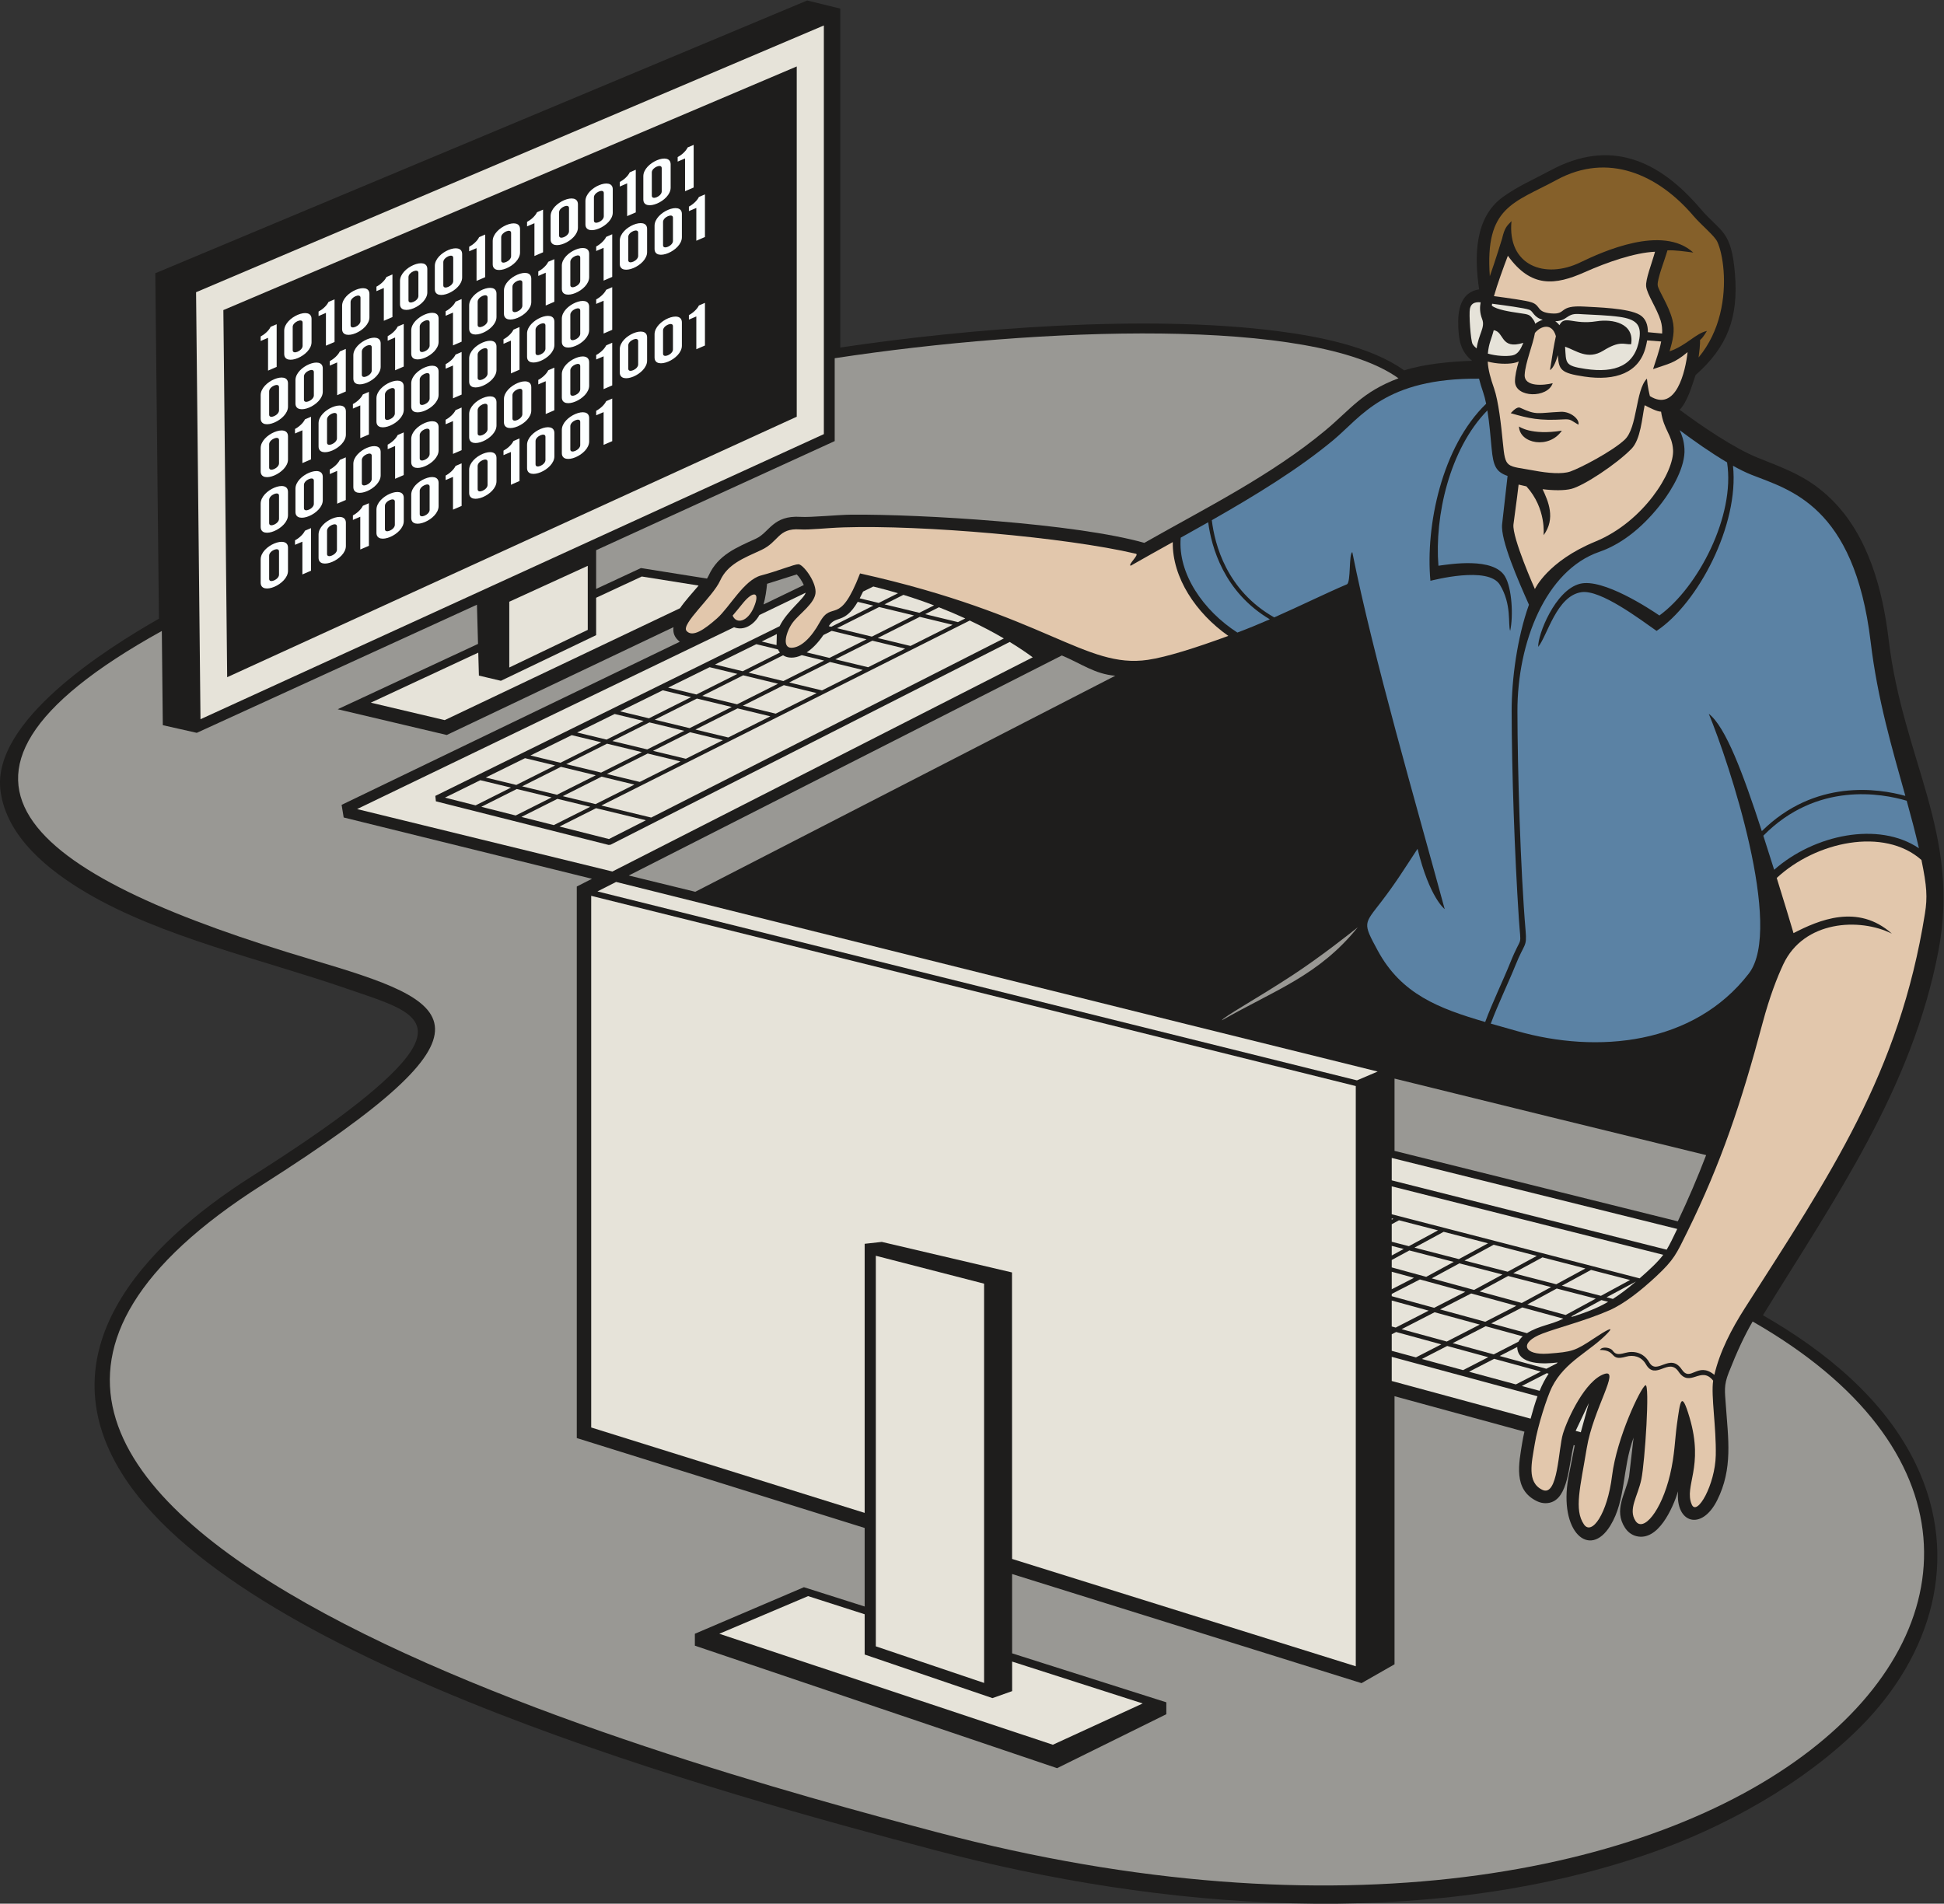 <?xml version="1.0" encoding="UTF-8" standalone="no"?>
<svg
   xmlns:dc="http://purl.org/dc/elements/1.1/"
   xmlns:cc="http://creativecommons.org/ns#"
   xmlns:rdf="http://www.w3.org/1999/02/22-rdf-syntax-ns#"
   xmlns:svg="http://www.w3.org/2000/svg"
   xmlns="http://www.w3.org/2000/svg"
   viewBox="0 0 668.6 654.853"
   height="654.853"
   width="668.6"
   xml:space="preserve"
   id="svg2"
   version="1.1"><rect x="0" y="0" width="668.6" height="654.853" fill="#333333" stroke="none"/><defs
     id="defs6" /><g
     transform="matrix(1.333,0,0,-1.333,0,654.853)"
     id="g10"><g
       transform="scale(0.1)"
       id="g12"><path
         id="path14"
         style="fill:#1e1d1c;fill-opacity:1;fill-rule:evenodd;stroke:none"
         d="m 4374.86,3944.8 c -9.15,-26.7 -20.79,-68.5 -41.07,-89.63 54.39,-40.68 140.56,-99.47 202.08,-124.08 74.34,-29.73 130.91,-49.5 189.65,-107.3 95.09,-93.55 132.07,-233.2 147.44,-361.8 37.11,-310.41 186.12,-500.54 128.43,-803.04 -67.76,-355.3 -267.32,-639.32 -452.82,-940.4 159.55,-91.45 314.57,-216.69 395.15,-385.58 C 5059.54,890.234 4983.06,639.355 4799.33,455.359 4653.59,309.422 4445.69,194.852 4251.5,128.086 3675.4,-69.973 2995,-15.84 2413.06,137.938 1866.59,282.344 644.578,616.453 324.828,1094.2 c -218.82,326.94 45.985,605.5 323.918,782.16 111.453,70.84 262.672,169.79 356.374,259.99 154.12,148.35 39.29,173.23 -113.593,226.03 -214.394,74.07 -474.531,132.19 -667.504,245.8 -97.144,57.19 -207.261,144.05 -222.722,263.65 -23.27,179.9 271.828,366.06 408.762,444.24 l -9.356,891.43 1681.883,703.86 85.44,-20.9 v -874.7 c 331.69,49.71 789.47,86.14 1128.16,42.42 103.47,-13.35 240.53,-39.26 326.75,-101.37 52.12,16.71 120.77,22.96 175.28,24.7 -29.05,23.74 -33.96,50.77 -35.63,86.38 -2.03,43.4 5.38,90.5 53.75,98.04 -12.39,83.6 -12.59,185.32 61.77,238.7 39.45,28.32 79.19,44.92 121.23,67.71 154.97,84.03 281.3,26.81 387.54,-97.82 53.14,-62.34 80.37,-54.14 89.62,-169.82 8.77,-109.9 -18.12,-186.16 -101.64,-259.9 v 0" /><path
         id="path16"
         style="fill:#999894;fill-opacity:1;fill-rule:evenodd;stroke:none"
         d="m 3152.58,2279.57 c 137.94,78.84 249.9,115.28 350.67,240.18 -22.19,-17.78 -96.68,-76.54 -166.45,-122.42 -92.54,-60.85 -182.28,-109.98 -184.22,-117.76 v 0" /><path
         id="path18"
         style="fill:#999894;fill-opacity:1;fill-rule:evenodd;stroke:none"
         d="m 2153.63,3988.2 c 529.05,80.63 1234.66,106.46 1454.59,-51.77 -94.71,-35.72 -122.95,-79.72 -188.5,-134.34 -139.26,-116.04 -309.92,-200.98 -467.17,-290.36 -177.89,50.31 -576.39,74.23 -756.6,72.76 -32.46,-0.26 -104.69,-7.36 -129.94,-5.7 -72.2,4.74 -80.51,-40.14 -115.67,-56.25 -49.66,-22.77 -97.55,-41.55 -121.81,-94.93 -1.17,-2.57 -2.65,-5.27 -4.38,-8.06 l -170.44,27.15 -115.61,-53.83 v 99.93 l 615.53,281.58 v 213.82 z m -531.38,-1334.9 171.63,-41.99 1083.67,557.5 c -52.59,4.22 -87.3,31.12 -137.91,52.34 L 1622.25,2653.3 Z m 2706.67,-892.44 c 26.58,56.05 50.94,112.99 73.13,170.92 -268.09,65.42 -536.09,131.29 -804,197.48 v -186.54 l 730.87,-181.86 z m -2273.27,1669.44 -76.5,-24.18 c -1.69,-17.23 -4.29,-36.03 -9.17,-53.35 l 103.91,50.14 c -4.8,10.38 -12.12,21.53 -18.24,27.39 z M 4522.02,1502.33 C 5657.79,852.637 4481.04,-360.91 2419.5,183.906 1715.9,369.852 -640.816,1017.56 676.664,1855.09 1323.89,2266.53 1174.96,2326 806.109,2435.69 109.156,2642.96 -287.828,2893.88 417.52,3284.32 l 2.531,-243.09 87.687,-19.76 722.832,330.66 2.8,-101.16 -362.093,-168.6 281.393,-66.45 585.06,278.29 c -2,-13.95 2.18,-26.83 16.22,-37.66 l -872.548,-420.94 5.321,-32.55 640.617,-158.23 -39.19,-19.97 V 1201.62 L 2230.93,969.59 V 766.914 l -156.71,49.785 -281.38,-120.117 v -30.734 l 934.59,-316.141 281.83,139.219 v 30.742 l -397.88,126.395 -0.07,204.699 901.59,-281.633 85.15,48.644 v 691.847 l 335.17,-91.53 c -2.08,-8.96 -3.98,-18.01 -5.44,-27.04 -8.73,-54.17 -24.44,-122.41 37.58,-152.27 10.51,-5.06 22.11,-6.71 33.51,-3.96 47.63,11.57 48.27,95.95 61.36,148.58 l 2.8,-0.77 -16.33,-82.78 c -25.64,-139.842 54.63,-212.147 108.39,-123.873 40.39,66.323 29.9,145.233 59.75,226.763 l -11.66,-100.99 c -9.29,-44.89 -40.27,-85.84 -10.56,-131.555 6.92,-10.644 16.9,-18.566 29.31,-21.699 56.14,-14.191 94,71.794 107.8,115.784 -7.46,-81.878 60.29,-103.694 100.62,-23.53 41.19,81.89 28.5,159.14 22.45,246.45 -2.4,34.85 -5.61,49.88 7.47,83.1 21.93,55.72 40.51,95.31 61.75,132.03 v 0" /><path
         id="path20"
         style="fill:#e2c7ac;fill-opacity:1;fill-rule:evenodd;stroke:none"
         d="m 3854.56,4148.38 c 8.63,30.78 25.17,75.92 35.94,104.23 60.01,-83.61 122.12,-76.26 198.33,-42.31 57.51,25.62 128.69,50.45 181.34,52.67 -9.08,-32.73 -24.73,-71.01 -22.9,-89.32 2.04,-20.44 27.57,-56.24 37.5,-88.59 3.3,-10.74 4.3,-21.85 3.75,-33.14 l -36.73,3.44 c 0.05,18.04 -4.91,35.17 -21.15,44.82 -29.44,17.52 -111.71,19.39 -142.67,21.28 -69.19,4.22 -43.99,-21.25 -86,-17.6 -38.45,3.34 -25.6,19.71 -49.78,28.35 -13.3,4.74 -64.01,11.82 -97.63,16.17 z m 63.91,-168.61 c -5.5,-18.97 -9.84,-37.63 -9.61,-51.69 0.67,-42.43 84.33,-43.59 97.31,-4.32 -22.05,-5.63 -74.22,-10.62 -72.31,22.06 1.84,31.76 21,75.84 26.48,107.72 15.23,18.16 44.02,27.07 54.05,-8.46 -4.43,-19.36 -9.07,-47.38 -15.26,-87.68 10.33,7.06 15.67,23.96 20.32,38.64 2.48,-37.72 7.21,-46.1 67.95,-55.16 81.82,-12.2 141.92,10.07 158.73,76.25 1.36,5.34 2.67,11.11 3.67,17.07 l 36.24,-2.82 c -4.49,-24.05 -13.81,-48.4 -20.94,-71.29 41.11,14.46 53.56,14.23 89.06,43.8 -5.42,-49.47 -29.66,-155.79 -97.23,-113.41 -1.73,6.92 -5.92,24.04 -7.69,45.11 -30.02,-30.43 -24.01,-126.7 -57.53,-157.86 -32.56,-30.25 -114.2,-72.89 -140.13,-81.9 -21.14,-7.35 -57.91,-4.18 -91.72,2.13 -73.99,13.77 -75.62,3.47 -82.36,72.9 -4.29,44.22 -11.22,106.65 -22.66,139.55 -8.94,25.72 -15.11,47.23 -16.34,69.08 23.93,-6.13 49.53,-6.87 66.71,-3.74 5.08,0.92 9.45,2.29 13.26,4.02 z m 3.98,-119.53 c 43.09,-20 43.69,-13.13 104.77,-10.3 25.6,1.19 49.55,-20.2 45.16,-33.25 -19.54,11.04 -18.61,14.84 -38.1,13.68 -62.39,-3.72 -89.4,2.27 -136.5,16.01 4.64,4.4 15.85,17.95 24.67,13.86 z m -3.28,-48.19 c 0.05,-0.06 31.35,-23.6 110.63,-10.73 -32.82,-48.27 -109.17,-33.85 -110.63,10.73 z m -0.98,-149.94 c -4.92,-43.35 -11.12,-83.55 -13.28,-102.86 -3.8,-33.88 55.32,-166.75 55.32,-166.75 0,0 32.31,71.68 156.32,122.72 124.01,51.05 203.58,180.04 200.14,236.31 -2.42,39.75 -23.92,50.99 -30.92,98.75 -10.83,0.15 -29.75,10.27 -42.33,16.62 -6.91,-33.05 -10.16,-88.04 -34.08,-112.52 -38.94,-39.87 -123.5,-95.45 -155.16,-103.36 -18.29,-4.56 -45.56,-4.33 -74.12,-0.81 13.86,-29.67 34.85,-75.53 2.49,-118.78 0,0 7.97,68.41 -44.19,126.04 -7.33,1.66 -14.04,3.18 -20.19,4.64 z m 1039.4,-968.73 c 14.04,-68.36 15.73,-95.95 9.01,-138.09 -65.94,-413.4 -245.46,-675.17 -464.5,-1018.19 -34.94,-54.71 -64.81,-112.39 -78.86,-172.37 -43.57,35.66 -61.09,-20.16 -84.09,13.88 -30.35,44.91 -63.97,-16.38 -83.87,18.4 -14.59,25.51 -40.1,30.67 -62.51,24.25 -20.43,-5.85 -25.55,-2.44 -32.47,6.68 -5.18,6.83 -26.78,11.24 -32.33,1.02 44.46,0 23.49,-29.94 67.52,-17.31 18.18,5.21 39.37,1.01 51.14,-19.6 24.91,-43.64 58.55,19.01 84.24,-19.01 29.59,-43.81 57.51,16.82 89.3,-23.31 -5.88,-39.4 8.19,-119.51 6.72,-192.56 -1.51,-75.59 -48.37,-158.744 -61.98,-126.99 -20.52,47.89 32.2,95.98 -5.53,224.12 -21.36,72.56 -24.25,42.64 -32.61,-16.83 -5.31,-37.91 -5.66,-79.24 -17.79,-130.2 -22.67,-95.23 -69.54,-149.653 -89.19,-119.418 -19.65,30.238 6.04,63.488 15.11,107.328 9.08,43.84 22.57,248.7 10.48,242.64 -12.1,-6.04 -73.96,-135.3 -86.06,-233.56 -12.09,-98.28 -52.43,-155.014 -72.56,-125.483 -25.91,37.983 -9.44,95.243 7.2,196.523 16.63,101.29 87.32,205.66 45.65,191.73 -49.57,-16.57 -94.82,-114.63 -106.91,-153.94 -12.1,-39.3 -12.45,-164.77 -53.27,-145.12 -40.82,19.66 -27.22,71.05 -19.66,117.92 7.55,46.85 32.09,122.41 44.28,146.77 33.8,67.61 98.8,91.81 145.06,141.06 18.11,19.28 -9,3.29 -36.01,-14.64 -49.28,-32.7 -55.78,-34.95 -118.97,-39.64 -62.24,-4.63 -76.34,28.2 -14.47,51.74 41.94,15.96 111.09,33.12 172.85,60.14 38.56,16.87 81.93,51.51 120.15,87.08 47.03,43.79 52.73,58.42 80.98,115.82 86.84,176.37 138.99,332.04 194.13,538.67 18.21,68.22 37.58,117.61 53.34,151.25 53.02,113.27 196.84,120.76 280.16,79.11 -88.07,78.86 -189.64,34.46 -253.77,1.36 -8.03,27.15 -23.48,78.95 -43.31,142.35 100.95,94.14 277.1,131.84 373.4,46.42 z m -3067.3,630.6 c 9.72,-22.79 38.86,-16.17 54.89,21.98 17.05,40.59 -1.99,42.37 -27.99,10.64 -8.91,-10.89 -17.91,-22.29 -26.9,-32.62 z m 1279.01,-52.34 c -82.88,-30.39 -159.21,-54.74 -207.78,-61.83 -161.55,-23.6 -262.91,116.07 -742.49,223.04 -54.12,-140.51 -71.25,-66.53 -104.2,-126.44 -21.16,-38.48 -48.1,-65.41 -73.11,-65.41 -25.01,0 -13.46,42.32 3.85,65.41 17.32,23.09 58.71,50.07 58.71,78.93 0,28.86 -32.7,71.19 -44.25,71.19 -11.55,0 -51.94,-17.32 -96.19,-28.86 -44.25,-11.54 -81.26,-82.09 -113.96,-110.95 -32.71,-28.86 -63.04,-49.67 -78.43,-32.35 -15.39,17.31 67.34,87.51 86.57,129.83 19.24,42.33 59.65,57.72 105.82,78.88 46.17,21.16 42.7,57.14 100.04,53.38 25.43,-1.68 65.5,3.68 113.58,5.24 200.97,6.47 570.36,-25.1 753.43,-68.07 9.31,-2.19 -21.57,-28.61 -13.59,-30.92 34.93,19.97 71.41,40.26 108.61,60.98 -1.45,-91.37 59.7,-183.39 143.39,-242.05 v 0" /><path
         id="path22"
         style="fill:#85602a;fill-opacity:1;fill-rule:evenodd;stroke:none"
         d="m 3899.82,4342.02 c -11.09,-115.66 87,-150.19 177.25,-106.64 56.76,27.39 211.96,98.36 291.79,25.52 -20.49,2.65 -47.97,6.74 -66.64,5.62 -7.47,-26.11 -26.77,-74 -25.19,-89.94 1.33,-13.29 28.18,-50.78 37.98,-89.18 7.41,-29.07 0.73,-53.19 -7.26,-81.38 44.05,15.34 67.5,46.57 96.32,52.54 -28.89,-47.46 -11.15,7.6 -21.5,-68.37 28.56,34.41 45.83,73.42 55.37,111.92 19.65,79.28 7.12,155.63 -6.98,186.41 -7.29,15.88 -41.34,43.11 -61.65,66.93 -91.21,106.99 -220.25,164.9 -352.58,93.14 -110.75,-60.07 -185.87,-68.75 -172.8,-248.68 13.56,37.82 31.51,96.56 31.59,96.75 6.57,27.83 11.5,32.05 24.3,45.36 v 0" /><path
         id="path24"
         style="fill:#5b82a4;fill-opacity:1;fill-rule:evenodd;stroke:none"
         d="m 3440.46,3777.19 c 72.31,60.26 132.9,160.16 375.68,158.19 2.65,-10.67 6.09,-22.24 10.46,-34.81 3.02,-8.69 5.61,-18.84 7.85,-29.85 -114.26,-110.26 -156.92,-314.99 -143.8,-456.84 5.05,0.83 148.93,39.35 179.32,-10.47 31.01,-50.81 20.36,-101.88 26.42,-118.74 8.38,37.19 4.97,110.45 -13.64,140.94 -30.21,49.48 -140.72,31.23 -171.43,27.1 -10.27,127.17 28.32,300.88 126.27,400.81 5.32,-32.56 8.35,-69.45 10.96,-97.94 4.23,-45.98 11.48,-60.67 41.18,-71.17 l -14.09,-124.45 c -4.57,-40.66 41.74,-146.07 69.25,-207.8 -30.29,-84.75 -44.83,-192.36 -44.66,-274.93 0.3,-154.33 7.63,-369.27 18.54,-534.45 5.52,-83.72 9.66,-35.08 -22.45,-115.21 -17.61,-43.94 -45.77,-101.98 -64.35,-152.29 -119.83,35.03 -216.29,71.71 -277.3,184.41 -39.35,72.68 -35.5,67.68 9.14,125.91 37.62,49.08 57.58,81.67 93.65,136.63 31.13,-127.08 70.03,-155.6 70.03,-155.6 -73.03,268.9 -183.97,649 -238.38,921.13 -9.38,-3.99 -3.3,-78.48 -13.99,-83.02 -53.42,-22.67 -118.58,-54.92 -187.48,-85.35 -123.06,69.54 -153.59,188.82 -161.01,250.83 112.08,63.84 223.93,132.07 313.83,206.97 z M 3276.3,3314.41 c -27.56,-12 -55.64,-23.63 -83.74,-34.15 -87.91,56.68 -154.01,152.12 -146.17,244.85 23.49,13.08 47.17,26.35 70.88,39.8 8.41,-63.89 40.26,-180.01 159.03,-250.5 z m 850.13,174.12 c 64.79,22.33 119.66,72.23 161.18,126.45 26.93,35.2 61.28,93.45 58.48,139.49 -1.32,21.6 -6.48,35.29 -12.38,47.99 35.67,-26.62 80.31,-58.21 122.33,-83.02 21.54,-138.1 -74.85,-322.54 -174.59,-395.12 -24.29,16.6 -145.58,96.65 -204.69,81.88 -64.87,-16.22 -109.7,-133.21 -107.95,-162.86 23.62,28.98 47.43,131.91 111.58,141.13 49.31,7.09 151.14,-70.07 193.79,-99.9 106.84,70.88 213.4,273.56 197.17,426.08 16.62,-9.26 32.59,-17.19 47.13,-23.01 96.25,-38.5 265.66,-77 308.02,-431.21 17.86,-149.37 55.94,-277.13 89.54,-397.66 -69.15,19.16 -233.4,44.46 -370.3,-90.92 -48.3,148.6 -93.36,269.35 -136.91,302.87 51.54,-124 193.9,-553.01 103.34,-670.39 -142.13,-184.23 -390.85,-207.62 -598.5,-148.3 -21.95,6.27 -44.52,12.53 -67.28,19.07 18.42,49.6 46.55,107.85 63.82,150.9 23.17,57.83 29.68,45.79 26.05,88.58 -13.49,159.01 -20.8,417.13 -21.1,566.65 -0.35,177.07 72.67,363.52 211.27,411.3 z m 793.08,-642.26 c 11.49,-41.48 22.34,-82.16 31.54,-122.63 -104.18,70.27 -270.75,35.24 -373.48,-55.59 -9.46,30 -18.78,59.45 -27.99,87.95 138.25,140.49 306.72,109.05 369.93,90.27 v 0" /><path
         id="path26"
         style="fill:#e6e3d9;fill-opacity:1;fill-rule:evenodd;stroke:none"
         d="m 1959.29,3325.46 c -13.36,-24.8 -40.04,-41.62 -65.32,-31.51 l -972.583,-469.2 658.663,-161.13 1084.53,552.78 c -17.96,13.21 -37.82,26.49 -59.37,39.62 l -1029.77,-523.22 -5.19,-0.59 -445.57,112.53 -1.5,13.97 888.3,437.87 c 19.05,39.04 63.06,70.92 67.27,86.51 l -119.46,-57.63 z m 2080.27,-1806.22 -98.91,27.04 75.88,41.17 100.74,-26.04 -77.71,-42.17 z m -113.15,30.94 -108.81,29.75 73.58,39.93 110.84,-28.66 -75.61,-41.02 z m -123.06,33.66 -109.3,29.88 71.28,38.68 111.34,-28.78 -73.32,-39.78 z m -78.54,149.97 114.55,-29.61 -75.24,-40.82 -114.54,29.61 75.23,40.82 z m 129.06,-33.36 111.32,-28.79 -75.23,-40.82 -111.33,28.79 75.24,40.82 z m 125.84,-32.55 110.83,-28.65 -75.23,-40.82 -110.83,28.65 75.23,40.82 z m 125.34,-32.4 100.76,-26.06 -75.24,-40.82 -100.75,26.06 75.23,40.82 z m -372.17,-184.83 -116.52,31.88 85.12,43.71 116.53,-31.87 -85.13,-43.72 z m 62.97,124.06 116.53,-31.87 -80.2,-41.18 -116.53,31.87 80.2,41.18 z m -2448.74,1308.7 89.91,-21.75 100.15,50.3 -89.91,21.75 -100.15,-50.3 z m 104.88,-25.38 84.71,-20.49 100.15,50.3 -84.71,20.5 -100.15,-50.31 z m 816.36,488.09 -108.71,-54.6 89.92,-21.75 108.7,54.6 -89.91,21.75 z m -350.83,-176.21 -105.66,-53.07 89.91,-21.75 105.66,53.06 -89.91,21.76 z m -119.43,-59.99 -108.71,-54.6 89.91,-21.75 108.71,54.6 -89.91,21.75 z m -122.48,-61.52 -95.61,-48.02 89.9,-21.75 95.62,48.02 -89.91,21.75 z m -109.39,-54.94 -105.19,-52.84 89.91,-21.75 105.19,52.84 -89.91,21.75 z m 84.39,-98.71 105.2,52.84 -84.71,20.5 -105.19,-52.84 84.7,-20.5 z m 118.97,59.76 95.62,48.03 -84.71,20.49 -95.61,-48.03 84.7,-20.49 z m 109.39,54.94 108.71,54.6 -84.71,20.5 -108.71,-54.61 84.71,-20.49 z m 122.48,61.52 105.66,53.07 -84.71,20.49 -105.66,-53.07 84.71,-20.49 z m 119.43,59.99 105.19,52.83 -84.7,20.49 -105.19,-52.83 84.7,-20.49 z m 118.96,59.75 95.63,48.03 -84.71,20.49 -95.62,-48.03 84.7,-20.49 z m 109.39,54.94 108.71,54.6 -84.71,20.5 -108.7,-54.6 84.7,-20.5 z m 240.8,19.42 c -27.02,15.82 -56.46,31.35 -87.95,46.21 l -950.42,-477.37 128.57,-31.1 909.8,462.26 z m -99.47,51.57 c -21.77,10 -44.48,19.66 -68.02,28.87 l -35.54,-17.85 84.71,-20.49 18.85,9.47 z m -80.57,33.71 c -25.48,9.67 -51.88,18.79 -79.06,27.2 l -48.8,-24.52 89.9,-21.75 37.96,19.07 z m -92.89,31.4 c -20.86,6.21 -42.16,12.01 -63.84,17.31 l -26.36,-12.99 c -3.01,-6.46 -5.92,-12.28 -8.76,-17.55 l 49.01,-11.86 49.95,25.09 z m -104.03,-22.25 c -34.96,-59.06 -56.71,-33.38 -74.74,-62.82 l 6.35,-1.54 108.7,54.61 -40.31,9.75 z m -88.6,-85.65 c -14.02,-20.67 -28.82,-35.34 -43.1,-44.8 l 58.8,-14.23 95.62,48.03 -89.91,21.76 -21.41,-10.76 z m -55.86,-51.96 c -18.94,-8.72 -36.15,-8.16 -48.27,-0.34 l -89.05,-44.73 89.92,-21.75 105.18,52.84 -57.78,13.98 z m -56.29,6.78 c -1.99,2.4 -3.71,5.1 -5.15,8.08 l -55.8,13.5 -106.53,-52.51 71.48,-17.29 96,48.22 z m -8.78,19.22 0.76,28.45 -38.98,-19.21 38.22,-9.24 z m -172.65,-57.02 -107,-52.75 73,-17.66 105.66,53.07 -71.66,17.34 z m -120.95,-59.62 -110.08,-54.27 74.55,-18.04 108.7,54.6 -73.17,17.71 z m -124.03,-61.14 -96.83,-47.74 75.94,-18.37 95.62,48.03 -74.73,18.08 z m -110.78,-54.61 -106.52,-52.51 77.45,-18.74 105.19,52.84 -76.12,18.41 z m -120.48,-59.39 -101.42,-49.99 78.91,-19.09 100.15,50.3 -77.64,18.78 z m -115.36,-56.87 -91.25,-44.97 79.1,-19.98 91.22,45.82 -79.07,19.13 z m 2.61,-68.67 88.65,-22.39 92.7,46.55 -89.91,21.76 -91.44,-45.92 z m 103.41,-26.12 83.52,-21.09 94.1,47.26 -84.71,20.49 -92.91,-46.66 z m 98.28,-24.82 127.6,-32.22 95.38,48.46 -128.68,31.13 -94.3,-47.37 z m 2505.58,-1528 c 5.59,20.7 11.2,39.91 17.76,57.81 l -376.09,101.74 v -62.33 l 358.33,-97.22 z m 23.21,71.85 c 6.51,15.74 14.03,30.41 23.22,44.18 l -4.78,1.3 -64.37,-33.05 45.93,-12.43 z m 44.36,70.8 c 0.74,0.8 1.5,1.59 2.26,2.37 -33.32,-4.27 -103.39,-7.78 -104.33,39.99 l -45.35,-23.29 120.43,-32.94 26.99,13.87 z m -98.97,55.95 c 2.48,5.07 6.33,9.68 11.03,13.84 l -95.54,26.13 -85.12,-43.71 105.92,-28.97 63.71,32.71 z m 22.03,22 c 31.58,19.89 63.12,21.72 93.76,37.46 l -105.93,28.97 -80.2,-41.18 92.37,-25.25 z m 116.81,42.32 c 35.48,11.32 63.03,21.37 92.59,38.58 l -17.41,4.51 -77.98,-42.32 2.8,-0.77 z m 104.85,46.06 c 17.95,11.45 37.09,25.83 59.49,44.9 l -75.86,-40.66 16.37,-4.24 z m 68.99,53.09 c 23.99,20.97 47.15,42.15 60.91,60.79 l -700.52,176.67 v -72.07 l 639.61,-165.39 z m -639.61,154.74 v -3.37 l 4.21,2.28 -4.21,1.09 z m 0,-15 v -45.28 l 44.24,-11.43 75.22,40.82 -100.74,26.04 -18.72,-10.15 z m 0,-55.93 v -24.79 l 30.94,16.79 -30.94,8 z m 0,-36.42 v -19.16 l 88.96,-24.33 71.03,38.54 -114.54,29.61 -45.45,-24.66 z m 0,-30.32 v -45.2 l 57.44,29.5 -57.44,15.7 z m 0,-57.21 v -5.9 l 109.55,-29.97 80.2,41.18 -117.05,32.02 -72.7,-37.33 z m 0,-17.06 v -66.99 l 10.25,-2.8 85.13,43.71 -95.38,26.08 z m 0,-87.07 v -42.73 l 62.47,-16.91 65.4,33.59 -116.53,31.87 -11.34,-5.82 z m 77.79,-63.78 106.32,-28.76 64.94,33.35 -105.93,28.97 -65.33,-33.56 z m 121.64,-32.91 120.87,-32.69 64.43,33.08 -120.43,32.93 -64.87,-33.32 z m 509.92,314.97 c 8.12,13.39 15.64,29.33 27.29,53.46 l -736.64,183.29 v -57.86 l 709.35,-178.89 z m -221.53,-471.21 20.68,75.28 -33.98,-71.67 13.3,-3.61 v 0" /><path
         id="path28"
         style="fill:#e6e3d9;fill-opacity:1;fill-rule:evenodd;stroke:none"
         d="m 3809.94,4013.59 c 5.29,38.04 22.67,54.12 14.2,75.56 -6.63,16.8 -6.14,31.55 -3.95,43.33 -17.81,1.61 -25.16,-4.86 -27.64,-16.7 -2.82,-13.53 1.88,-82.65 6.93,-90.98 2.57,-4.21 6.16,-7.94 10.46,-11.21 z m 151.04,63.58 c -0.7,3.34 -1.86,6.28 -3.59,8.73 -10.58,14.99 -10.8,15.03 -38.35,18.96 -22.07,3.14 -56.99,8.42 -69.96,18.93 0.17,1.52 0.42,3.21 0.76,5.06 32.77,-4.2 83.54,-11.15 95.63,-15.47 11.32,-4.04 10.07,-18.84 34.97,-26.03 -7.71,-2.47 -14.08,-5.97 -19.46,-10.18 z m 62.5,-3.72 c 14.08,27.4 34.35,0.28 95.61,10.05 41.35,6.59 98.45,-4.83 89.39,-59.24 -19.41,-0.71 -29.04,9.9 -71.74,-16.49 -40.65,-25.11 -70.26,0.64 -98.63,10.2 2.93,-42.69 -1.82,-49.27 52.18,-57.33 78.09,-11.64 129.01,8.97 139.55,78.43 5.41,35.57 -8.54,49.8 -51.32,55.86 -30.21,4.28 -67.81,5.15 -91.73,6.61 -21.61,1.32 -29.21,2.46 -43.18,-7.09 -7.6,-5.18 -15.06,-10.27 -30.8,-10.88 4.26,-2.8 7.76,-6.23 10.67,-10.12 z M 3854,4060.59 c 28.15,-4.36 16.49,-51.23 76.38,-32.73 -6.77,-16.14 -13.54,-29.75 -28.69,-32.5 -14.96,-2.72 -40.53,-1.67 -62.87,4.74 2.42,27.17 9.66,38.33 15.18,60.49 v 0" /><path
         id="path30"
         style="fill:#e6e3d9;fill-opacity:1;fill-rule:evenodd;stroke:none"
         d="M 1525.36,2600.85 V 1228.91 l 705.57,-220.41 v 694.41 l 44.2,4.88 335.92,-78.81 0.25,-739.304 886.77,-277.008 V 2109.99 l -1972.71,490.86 z m 130.52,824.05 -117.78,-54.85 v -96.48 l -245.7,-117.78 -56.77,13.41 -1.64,59.25 -277.279,-129.11 190.719,-45.04 607.04,288.74 c 13.82,20.01 32.65,40.28 48.01,58.5 l -146.6,23.36 z M 2084.95,793.738 2230.93,746.895 V 642.961 l 329.72,-112.453 50.77,18.027 -0.03,76.278 336.91,-108.102 -231.88,-106.543 -860.56,286.422 229.09,97.148 z M 3554.54,2147.42 c -655.27,161.97 -1310.03,325.74 -1964.93,489.28 l -48.12,-24.45 1959.62,-487.6 53.43,22.77 z M 517.285,3056.61 2125.64,3792.35 V 4846.9 L 505.883,4158.52 517.285,3056.61 Z m 999.205,230.56 v 165.29 L 1314,3359.82 V 3190.1 l 202.49,97.07 z M 586.129,3165.04 2055.68,3837.27 v 903.88 L 576.316,4112.43 586.129,3165.04 Z M 2259.73,1672.01 V 664.129 l 279.32,-94.453 V 1600.01 l -279.32,72 v 0" /><path
         id="path32"
         style="fill:#fcffff;fill-opacity:1;fill-rule:nonzero;stroke:none"
         d="m 691.594,3956.21 c 0,28.15 0,56.4 0,84.66 -6.422,-2.74 -12.727,-5.46 -19.031,-8.19 0,3.79 0,7.71 0,11.63 9.402,4.99 20.867,14.61 25.679,24.94 5.156,2.13 10.313,4.39 15.59,6.64 0,-36.8 0,-73.37 0,-110.06 -7.449,-3.2 -14.906,-6.41 -22.238,-9.62 z m 51.469,-516.83 c 0,-34.84 -70.5,-64.45 -70.5,-30.28 0,20.06 0,40.01 0,59.95 0,35.5 70.5,63.97 70.5,30.29 0,-19.96 0,-39.9 0,-59.96 z m -23.157,50.33 c 0,12.59 -25.449,1.79 -25.449,-10.92 0,-20.06 0,-40.13 0,-60.08 0,-12.58 25.449,-1.54 25.449,10.92 0,19.96 0,40.02 0,60.08 z m 60.293,-59.48 c 0,28.14 0,56.28 0,84.54 -6.414,-2.73 -12.722,-5.47 -19.027,-8.07 0,3.79 0,7.71 0,11.63 9.398,4.87 20.976,14.72 25.68,24.81 5.156,2.15 10.312,4.4 15.586,6.66 0,-36.69 0,-73.38 0,-109.95 -7.45,-3.21 -14.899,-6.41 -22.239,-9.62 z m 112.223,73.38 c 0,-35.14 -70.496,-64.07 -70.496,-30.28 0,20.07 0,40.01 0,59.96 0,35.35 70.496,64.08 70.496,30.27 0,-19.94 0,-39.89 0,-59.95 z m -23.035,50.46 c 0,12.59 -25.571,1.66 -25.571,-11.04 0,-20.07 0,-40.14 0,-60.08 0,-12.59 25.571,-1.43 25.571,11.04 0,19.94 0,40.01 0,60.08 z m 60.176,-59.48 c 0,28.13 0,56.27 0,84.53 -6.418,-2.85 -12.727,-5.46 -19.032,-8.19 0,3.8 0,7.71 0,11.63 9.403,4.87 20.977,14.73 25.68,24.82 5.156,2.14 10.316,4.39 15.59,6.65 0,-36.69 0,-73.38 0,-109.95 -7.449,-3.2 -14.903,-6.41 -22.238,-9.49 z m 112.227,73.25 c 0,-35.13 -70.505,-64.07 -70.505,-30.28 0,20.07 0,40.02 0,59.96 0,35.41 70.505,64.21 70.505,30.4 0,-20.06 0,-40.01 0,-60.08 z m -23.04,50.46 c 0,12.59 -25.57,1.66 -25.57,-11.04 0,-20.07 0,-40.13 0,-60.08 0,-12.59 25.57,-1.42 25.57,11.04 0,19.95 0,40.02 0,60.08 z m 112.91,-11.75 c 0,-35.12 -70.61,-64.25 -70.61,-30.4 0,20.07 0,40.02 0,59.96 0,35.49 70.61,64.14 70.61,30.4 0,-19.95 0,-39.9 0,-59.96 z m -23.16,50.34 c 0,12.58 -25.56,1.66 -25.56,-11.04 0,-20.07 0,-40.13 0,-60.08 0,-12.59 25.56,-1.43 25.56,11.04 0,19.95 0,40.01 0,60.08 z m 60.29,-59.48 c 0,28.14 0,56.27 0,84.53 -6.41,-2.73 -12.72,-5.46 -19.02,-8.19 0,3.92 0,7.71 0,11.64 9.39,4.86 20.86,14.72 25.68,24.81 5.15,2.26 10.31,4.51 15.59,6.77 0,-36.69 0,-73.38 0,-109.95 -7.46,-3.2 -14.91,-6.4 -22.25,-9.61 z m 112.23,73.37 c 0,-35.13 -70.5,-64.07 -70.5,-30.28 0,20.07 0,40.02 0,59.96 0,35.42 70.5,64.08 70.5,30.28 0,-19.94 0,-39.9 0,-59.96 z m -23.05,50.35 c 0,12.58 -25.56,1.78 -25.56,-10.93 0,-20.07 0,-40.13 0,-60.08 0,-12.58 25.56,-1.54 25.56,10.93 0,19.94 0,40.01 0,60.08 z m 60.18,-59.49 c 0,28.13 0,56.28 0,84.54 -6.41,-2.73 -12.72,-5.47 -19.02,-8.08 0,3.8 0,7.72 0,11.63 9.39,4.88 20.98,14.73 25.67,24.82 5.16,2.14 10.32,4.4 15.59,6.65 0,-36.69 0,-73.37 0,-109.95 -7.44,-3.2 -14.9,-6.41 -22.24,-9.61 z m 112.23,73.38 c 0,-35.14 -70.5,-64.08 -70.5,-30.28 0,20.06 0,40.01 0,59.96 0,35.4 70.5,64.21 70.5,30.39 0,-20.06 0,-40.01 0,-60.07 z m -23.04,50.45 c 0,12.59 -25.56,1.67 -25.56,-11.04 0,-20.06 0,-40.13 0,-60.07 0,-12.59 25.56,-1.43 25.56,11.04 0,19.94 0,40.01 0,60.07 z m 112.79,-11.87 c 0,-35.13 -70.5,-64.06 -70.5,-30.28 0,20.07 0,40.02 0,59.97 0,35.34 70.5,64.24 70.5,30.39 0,-20.06 0,-40.01 0,-60.08 z m -23.04,50.46 c 0,12.59 -25.56,1.67 -25.56,-11.04 0,-20.07 0,-40.13 0,-60.07 0,-12.59 25.56,-1.43 25.56,11.03 0,19.95 0,40.02 0,60.08 z m 60.3,-59.48 c 0,28.13 0,56.28 0,84.54 -6.42,-2.73 -12.84,-5.46 -19.14,-8.19 0,3.91 0,7.71 0,11.63 9.51,4.87 20.97,14.72 25.79,24.82 5.16,2.25 10.31,4.5 15.59,6.76 0,-36.69 0,-73.37 0,-109.94 -7.46,-3.21 -14.9,-6.42 -22.24,-9.62 z m -814.327,-181.3 c 0,-34.84 -70.5,-64.45 -70.5,-30.28 0,19.95 0,40.01 0,59.96 0,35.33 70.5,64.3 70.5,30.27 0,-19.94 0,-39.89 0,-59.95 z m -23.157,50.34 c 0,12.58 -25.449,1.78 -25.449,-10.92 0,-20.07 0,-40.02 0,-59.97 0,-12.7 25.449,-1.66 25.449,10.93 0,19.94 0,39.89 0,59.96 z m 112.91,-11.76 c 0,-35.12 -70.496,-64.07 -70.496,-30.27 0,20.07 0,40.01 0,59.95 0,35.34 70.496,64.37 70.496,30.28 0,-19.94 0,-39.89 0,-59.96 z m -23.043,50.46 c 0,12.59 -25.558,1.67 -25.558,-11.03 0,-20.08 0,-40.02 0,-59.97 0,-12.7 25.558,-1.54 25.558,11.04 0,19.95 0,39.9 0,59.96 z m 60.184,-59.48 c 0,28.26 0,56.4 0,84.66 -6.422,-2.85 -12.727,-5.47 -19.027,-8.2 0,3.8 0,7.72 0,11.64 9.398,4.87 20.972,14.72 25.789,24.81 5.156,2.26 10.316,4.52 15.472,6.65 0,-36.69 0,-73.37 0,-110.06 -7.449,-3.2 -14.902,-6.41 -22.234,-9.5 z m 112.223,73.26 c 0,-35.14 -70.5,-64.07 -70.5,-30.28 0,20.07 0,40.01 0,59.96 0,35.28 70.5,64.67 70.5,30.28 0,-19.95 0,-39.9 0,-59.96 z m -23.043,50.46 c 0,12.58 -25.563,1.66 -25.563,-11.04 0,-20.07 0,-40.02 0,-59.97 0,-12.7 25.563,-1.54 25.563,11.05 0,19.94 0,39.89 0,59.96 z m 60.293,-59.49 c 0,28.26 0,56.4 0,84.66 -6.42,-2.73 -12.84,-5.46 -19.14,-8.19 0,3.8 0,7.71 0,11.64 9.51,4.86 20.98,14.72 25.79,24.81 5.16,2.26 10.31,4.51 15.59,6.77 0,-36.69 0,-73.38 0,-110.07 -7.45,-3.21 -14.9,-6.41 -22.24,-9.62 z m 112.23,73.38 c 0,-35.17 -70.61,-64.17 -70.61,-30.39 0,20.06 0,40.01 0,59.96 0,35.43 70.61,64.43 70.61,30.39 0,-19.95 0,-39.89 0,-59.96 z m -23.16,50.34 c 0,12.59 -25.56,1.78 -25.56,-10.92 0,-20.07 0,-40.14 0,-60.08 0,-12.7 25.56,-1.54 25.56,11.05 0,19.94 0,39.89 0,59.95 z m 60.29,-59.48 c 0,28.26 0,56.4 0,84.65 -6.41,-2.73 -12.72,-5.46 -19.02,-8.19 0,3.8 0,7.72 0,11.64 9.39,4.87 20.86,14.72 25.68,24.81 5.15,2.26 10.31,4.51 15.59,6.77 0,-36.69 0,-73.38 0,-110.06 -7.46,-3.21 -14.91,-6.42 -22.25,-9.62 z m 112.23,73.38 c 0,-35.14 -70.5,-64.08 -70.5,-30.29 0,20.07 0,40.02 0,59.96 0,35.48 70.5,64.35 70.5,30.28 0,-19.94 0,-39.89 0,-59.95 z m -23.05,50.45 c 0,12.59 -25.56,1.66 -25.56,-11.04 0,-20.06 0,-40.01 0,-59.96 0,-12.71 25.56,-1.66 25.56,10.92 0,19.96 0,40.02 0,60.08 z m 112.8,-11.75 c 0,-35.34 -70.5,-64.1 -70.5,-30.39 0,20.06 0,40.01 0,59.95 0,35.3 70.5,64.56 70.5,30.4 0,-20.06 0,-40.01 0,-59.96 z m -23.04,50.34 c 0,12.59 -25.56,1.78 -25.56,-10.92 0,-20.07 0,-40.13 0,-60.08 0,-12.7 25.56,-1.54 25.56,11.04 0,19.95 0,39.9 0,59.96 z m 60.3,-59.48 c 0,28.25 0,56.39 0,84.66 -6.42,-2.73 -12.84,-5.46 -19.15,-8.2 0,3.8 0,7.72 0,11.64 9.52,4.86 20.98,14.72 25.8,24.81 5.16,2.26 10.31,4.52 15.59,6.77 0,-36.68 0,-73.38 0,-110.06 -7.46,-3.21 -14.91,-6.42 -22.24,-9.62 z m 112.1,73.38 c 0,-35.36 -70.5,-64.11 -70.5,-30.4 0,20.07 0,40.02 0,59.96 0,35.41 70.5,64.52 70.5,30.39 0,-20.06 0,-40.01 0,-59.95 z m -23.04,50.34 c 0,12.58 -25.56,1.78 -25.56,-10.92 0,-20.07 0,-40.14 0,-60.09 0,-12.7 25.56,-1.54 25.56,11.05 0,19.94 0,39.89 0,59.96 z m 60.3,-59.49 c 0,28.26 0,56.4 0,84.65 -6.42,-2.72 -12.84,-5.45 -19.14,-8.18 0,3.8 0,7.72 0,11.63 9.51,4.87 20.97,14.72 25.79,24.81 5.16,2.26 10.31,4.52 15.59,6.77 0,-36.69 0,-73.37 0,-110.06 -7.46,-3.2 -14.9,-6.41 -22.24,-9.62 z m 112.22,73.5 c 0,-35.34 -70.5,-64.11 -70.5,-30.4 0,19.95 0,39.89 0,59.96 0,35.54 70.5,64.11 70.5,30.4 0,-20.06 0,-40.02 0,-59.96 z m -23.04,50.34 c 0,12.59 -25.56,1.78 -25.56,-10.93 0,-20.06 0,-40.12 0,-60.07 0,-12.71 25.56,-1.66 25.56,10.92 0,19.95 0,40.01 0,60.08 z m 112.79,-11.75 c 0,-35.36 -70.49,-64.11 -70.49,-30.4 0,20.06 0,40.01 0,59.96 0,35.46 70.49,64.48 70.49,30.39 0,-20.06 0,-40.01 0,-59.95 z m -23.04,50.34 c 0,12.58 -25.56,1.78 -25.56,-10.93 0,-20.06 0,-40.13 0,-60.07 0,-12.71 25.56,-1.67 25.56,10.92 0,19.95 0,40.01 0,60.08 z m 60.3,-59.49 c 0,28.26 0,56.4 0,84.66 -6.42,-2.73 -12.84,-5.58 -19.14,-8.19 0,3.8 0,7.72 0,11.63 9.4,4.87 20.97,14.73 25.79,24.82 5.15,2.25 10.32,4.39 15.59,6.76 0,-36.69 0,-73.37 0,-110.06 -7.45,-3.21 -14.91,-6.41 -22.24,-9.62 z M 743.063,3726.7 c 0,-34.8 -70.5,-64.48 -70.5,-30.27 0,19.94 0,40.01 0,59.96 0,35.36 70.5,64.26 70.5,30.27 0,-19.94 0,-39.89 0,-59.96 z m -23.157,50.35 c 0,12.58 -25.449,1.78 -25.449,-10.92 0,-20.07 0,-40.14 0,-60.08 0,-12.59 25.449,-1.55 25.449,10.92 0,19.94 0,40.01 0,60.08 z m 60.293,-59.49 c 0,28.14 0,56.4 0,84.65 -6.414,-2.85 -12.722,-5.57 -19.027,-8.19 0,3.92 0,7.72 0,11.64 9.398,4.87 20.976,14.73 25.68,24.82 5.156,2.14 10.312,4.4 15.586,6.65 0,-36.7 0,-73.38 0,-109.95 -7.45,-3.21 -14.899,-6.41 -22.239,-9.62 z m 112.223,73.38 c 0,-35.14 -70.496,-64.08 -70.496,-30.28 0,20.07 0,40.01 0,59.96 0,35.27 70.496,64.38 70.496,30.28 0,-19.95 0,-39.9 0,-59.96 z m -23.035,50.45 c 0,12.59 -25.571,1.67 -25.571,-11.03 0,-20.07 0,-40.14 0,-60.08 0,-12.59 25.571,-1.43 25.571,11.04 0,19.95 0,40.02 0,60.07 z m 60.176,-59.48 c 0,28.15 0,56.28 0,84.54 -6.418,-2.73 -12.727,-5.46 -19.032,-8.19 0,3.92 0,7.72 0,11.64 9.403,4.86 20.977,14.72 25.68,24.81 5.156,2.25 10.316,4.39 15.59,6.65 0,-36.69 0,-73.38 0,-109.95 -7.449,-3.2 -14.903,-6.41 -22.238,-9.5 z m 112.227,73.38 c 0,-35.29 -70.505,-64.18 -70.505,-30.39 0,20.06 0,40.01 0,59.95 0,35.38 70.505,64.25 70.505,30.4 0,-19.95 0,-40.02 0,-59.96 z m -23.04,50.34 c 0,12.59 -25.57,1.67 -25.57,-11.04 0,-20.06 0,-40.13 0,-60.08 0,-12.58 25.57,-1.42 25.57,11.04 0,19.95 0,40.02 0,60.08 z m 112.91,-11.75 c 0,-35.2 -70.61,-64.03 -70.61,-30.4 0,20.07 0,40.02 0,59.97 0,35.42 70.61,64.14 70.61,30.39 0,-19.95 0,-39.89 0,-59.96 z m -23.16,50.34 c 0,12.58 -25.56,1.66 -25.56,-10.92 0,-20.07 0,-40.14 0,-60.2 0,-12.58 25.56,-1.42 25.56,11.04 0,19.95 0,40.02 0,60.08 z m 60.29,-59.49 c 0,28.15 0,56.41 0,84.66 -6.41,-2.73 -12.72,-5.46 -19.02,-8.19 0,3.8 0,7.72 0,11.64 9.39,4.87 20.86,14.6 25.68,24.81 5.15,2.26 10.31,4.39 15.59,6.65 0,-36.69 0,-73.38 0,-109.94 -7.46,-3.21 -14.91,-6.42 -22.25,-9.63 z m 112.23,73.38 c 0,-35.13 -70.5,-64.07 -70.5,-30.27 0,20.06 0,40.01 0,59.95 0,35.28 70.5,64.39 70.5,30.28 0,-19.94 0,-39.89 0,-59.96 z m -23.05,50.46 c 0,12.47 -25.56,1.66 -25.56,-11.04 0,-20.07 0,-40.13 0,-60.08 0,-12.58 25.56,-1.54 25.56,10.93 0,20.06 0,40.12 0,60.19 z m 60.18,-59.6 c 0,28.14 0,56.4 0,84.66 -6.41,-2.74 -12.72,-5.47 -19.02,-8.2 0,3.93 0,7.72 0,11.64 9.39,4.87 20.98,14.72 25.67,24.81 5.16,2.26 10.32,4.51 15.59,6.77 0,-36.69 0,-73.38 0,-110.06 -7.44,-3.21 -14.9,-6.41 -22.24,-9.62 z m 112.23,73.49 c 0,-35.37 -70.5,-63.96 -70.5,-30.39 0,20.06 0,40.01 0,59.96 0,35.37 70.5,64.24 70.5,30.4 0,-19.95 0,-40.02 0,-59.97 z m -23.04,50.35 c 0,12.58 -25.56,1.66 -25.56,-10.93 0,-20.06 0,-40.13 0,-60.19 0,-12.59 25.56,-1.43 25.56,11.04 0,19.95 0,40.01 0,60.08 z m 112.79,-11.76 c 0,-35.37 -70.5,-63.96 -70.5,-30.39 0,20.06 0,40.01 0,59.96 0,35.26 70.5,64.28 70.5,30.39 0,-19.95 0,-40.01 0,-59.96 z m -23.04,50.34 c 0,12.59 -25.56,1.66 -25.56,-10.92 0,-20.06 0,-40.13 0,-60.2 0,-12.58 25.56,-1.42 25.56,11.05 0,19.95 0,40.01 0,60.07 z m 60.3,-59.48 c 0,28.14 0,56.39 0,84.66 -6.42,-2.73 -12.84,-5.59 -19.14,-8.19 0,3.79 0,7.71 0,11.63 9.51,4.87 20.97,14.72 25.79,24.81 5.16,2.26 10.31,4.4 15.59,6.77 0,-36.68 0,-73.38 0,-110.06 -7.46,-3.21 -14.9,-6.41 -22.24,-9.62 z M 743.063,3863.25 c 0,-34.91 -70.5,-64.48 -70.5,-30.28 0,19.94 0,39.89 0,59.96 0,35.46 70.5,64.11 70.5,30.39 0,-20.06 0,-40.01 0,-60.07 z m -23.157,50.34 c 0,12.59 -25.449,1.78 -25.449,-10.92 0,-20.07 0,-40.02 0,-60.08 0,-12.59 25.449,-1.54 25.449,10.91 0,20.07 0,40.02 0,60.09 z m 112.91,-11.75 c 0,-35.25 -70.496,-64.07 -70.496,-30.28 0,20.06 0,40.01 0,60.08 0,35.24 70.496,64.09 70.496,30.27 0,-20.07 0,-40.01 0,-60.07 z m -23.043,50.46 c 0,12.58 -25.558,1.66 -25.558,-11.05 0,-20.06 0,-40.01 0,-60.07 0,-12.59 25.558,-1.43 25.558,11.03 0,20.07 0,40.02 0,60.09 z m 60.184,-59.49 c 0,28.14 0,56.28 0,84.53 -6.422,-2.72 -12.727,-5.46 -19.027,-8.18 0,3.91 0,7.72 0,11.63 9.398,4.86 20.972,14.72 25.789,24.82 5.156,2.25 10.316,4.51 15.472,6.64 0,-36.68 0,-73.37 0,-109.95 -7.449,-3.2 -14.902,-6.41 -22.234,-9.49 z m 112.223,73.25 c 0,-35.13 -70.5,-64.06 -70.5,-30.27 0,20.07 0,40.01 0,60.08 0,35.19 70.5,64.13 70.5,30.28 0,-20.07 0,-40.02 0,-60.09 z m -23.043,50.46 c 0,12.6 -25.563,1.67 -25.563,-11.04 0,-20.06 0,-40.01 0,-60.07 0,-12.59 25.563,-1.43 25.563,11.04 0,20.06 0,40.01 0,60.07 z m 60.293,-59.47 c 0,28.25 0,56.39 0,84.65 -6.42,-2.85 -12.84,-5.58 -19.14,-8.31 0,3.91 0,7.72 0,11.63 9.51,4.99 20.98,14.73 25.79,24.94 5.16,2.13 10.31,4.39 15.59,6.65 0,-36.69 0,-73.38 0,-109.95 -7.45,-3.2 -14.9,-6.41 -22.24,-9.61 z m 112.23,73.37 c 0,-35.26 -70.61,-63.96 -70.61,-30.4 0,20.07 0,40.02 0,60.08 0,35.36 70.61,63.87 70.61,30.4 0,-20.07 0,-40.02 0,-60.08 z m -23.16,50.34 c 0,12.59 -25.56,1.78 -25.56,-10.92 0,-20.07 0,-40.13 0,-60.08 0,-12.71 25.56,-1.55 25.56,10.92 0,20.07 0,40.02 0,60.08 z m 60.29,-59.48 c 0,28.26 0,56.4 0,84.65 -6.41,-2.73 -12.72,-5.46 -19.02,-8.19 0,3.8 0,7.72 0,11.64 9.39,4.87 20.86,14.6 25.68,24.82 5.15,2.25 10.31,4.39 15.59,6.64 0,-36.69 0,-73.38 0,-109.95 -7.46,-3.2 -14.91,-6.4 -22.25,-9.61 z m 112.23,73.37 c 0,-35.13 -70.5,-64.06 -70.5,-30.27 0,20.06 0,40.01 0,60.07 0,35.32 70.5,64.09 70.5,30.28 0,-20.06 0,-40.02 0,-60.08 z m -23.05,50.47 c 0,12.46 -25.56,1.66 -25.56,-11.05 0,-20.06 0,-40.01 0,-60.08 0,-12.58 25.56,-1.42 25.56,11.05 0,19.94 0,40.01 0,60.08 z m 112.8,-11.76 c 0,-35.43 -70.5,-63.9 -70.5,-30.39 0,20.06 0,40.01 0,60.07 0,35.1 70.5,64.18 70.5,30.28 0,-19.94 0,-40.01 0,-59.96 z m -23.04,50.34 c 0,12.59 -25.56,1.78 -25.56,-10.92 0,-20.07 0,-40.13 0,-60.08 0,-12.7 25.56,-1.54 25.56,10.93 0,20.06 0,40.01 0,60.07 z m 60.3,-59.48 c 0,28.26 0,56.39 0,84.66 -6.42,-2.86 -12.84,-5.59 -19.15,-8.32 0,3.92 0,7.72 0,11.64 9.52,4.99 20.98,14.72 25.8,24.93 5.16,2.14 10.31,4.39 15.59,6.66 0,-36.7 0,-73.38 0,-109.95 -7.46,-3.21 -14.91,-6.42 -22.24,-9.62 z m 112.1,73.38 c 0,-35.44 -70.5,-63.9 -70.5,-30.4 0,20.07 0,40.01 0,60.07 0,35.21 70.5,64.16 70.5,30.29 0,-19.95 0,-40.02 0,-59.96 z m -23.04,50.34 c 0,12.58 -25.56,1.77 -25.56,-10.93 0,-20.06 0,-40.13 0,-60.08 0,-12.7 25.56,-1.54 25.56,10.93 0,20.07 0,40.01 0,60.08 z m 60.3,-59.49 c 0,28.26 0,56.4 0,84.66 -6.42,-2.73 -12.84,-5.58 -19.14,-8.19 0,3.79 0,7.71 0,11.63 9.51,4.87 20.97,14.72 25.79,24.82 5.16,2.26 10.31,4.39 15.59,6.76 0,-36.68 0,-73.38 0,-110.06 -7.46,-3.21 -14.9,-6.41 -22.24,-9.62 z m 112.22,73.5 c 0,-35.43 -70.5,-63.9 -70.5,-30.4 0,19.95 0,40.01 0,59.96 0,35.61 70.5,63.82 70.5,30.39 0,-19.94 0,-40.01 0,-59.95 z m -23.04,50.34 c 0,12.46 -25.56,1.78 -25.56,-10.92 0,-20.07 0,-40.14 0,-60.08 0,-12.7 25.56,-1.54 25.56,10.92 0,19.95 0,40.02 0,60.08 z m 112.79,-11.75 c 0,-35.43 -70.49,-63.9 -70.49,-30.4 0,20.07 0,40.02 0,60.07 0,35.33 70.49,64.11 70.49,30.29 0,-19.95 0,-40.02 0,-59.96 z m -23.04,50.34 c 0,12.46 -25.56,1.78 -25.56,-10.93 0,-20.06 0,-40.13 0,-60.07 0,-12.71 25.56,-1.54 25.56,10.92 0,19.95 0,40.01 0,60.08 z m 60.3,-59.49 c 0,28.26 0,56.4 0,84.66 -6.42,-2.73 -12.84,-5.58 -19.14,-8.19 0,3.8 0,7.71 0,11.63 9.4,4.87 20.97,14.72 25.79,24.81 5.15,2.26 10.32,4.4 15.59,6.66 0,-36.69 0,-73.38 0,-109.95 -7.45,-3.21 -14.91,-6.41 -22.24,-9.62 z m -992.807,-261.8 c 0,-35.17 -70.497,-64.04 -70.497,-30.28 0,20.07 0,40.01 0,60.08 0,35.24 70.497,64 70.497,30.28 0,-20.07 0,-40.02 0,-60.08 z m -23.043,50.58 c 0,12.47 -25.559,1.54 -25.559,-11.04 0,-20.07 0,-40.14 0,-60.08 0,-12.71 25.559,-1.55 25.559,11.04 0,19.95 0,40.01 0,60.08 z m 60.187,-59.6 c 0,28.14 0,56.39 0,84.65 -6.422,-2.84 -12.727,-5.58 -19.031,-8.19 0,3.8 0,7.72 0,11.63 9.398,4.87 20.98,14.61 25.676,24.82 5.156,2.26 10.32,4.4 15.589,6.65 0,-36.81 0,-73.38 0,-110.07 -7.449,-3.2 -14.898,-6.41 -22.234,-9.49 z m 112.219,73.25 c 0,-35.16 -70.496,-64.03 -70.496,-30.27 0,20.06 0,40.01 0,60.08 0,35.18 70.496,64.09 70.496,30.27 0,-20.06 0,-40.01 0,-60.08 z m -23.039,50.58 c 0,12.47 -25.567,1.55 -25.567,-11.04 0,-20.06 0,-40.13 0,-60.08 0,-12.7 25.567,-1.54 25.567,11.04 0,19.95 0,40.02 0,60.08 z m 60.179,-59.6 c 0,28.14 0,56.4 0,84.65 -6.421,-2.84 -12.722,-5.46 -19.031,-8.18 0,3.79 0,7.71 0,11.63 9.403,4.87 20.981,14.6 25.793,24.81 5.152,2.26 10.322,4.52 15.472,6.77 0,-36.8 0,-73.5 0,-110.07 -7.45,-3.2 -14.894,-6.41 -22.234,-9.61 z m 112.224,73.37 c 0,-35.22 -70.5,-63.9 -70.5,-30.39 0,20.07 0,40.01 0,60.08 0,35.05 70.5,64.31 70.5,30.39 0,-20.06 0,-40.01 0,-60.08 z m -23.04,50.47 c 0,12.46 -25.56,1.66 -25.56,-10.93 0,-20.07 0,-40.13 0,-60.07 0,-12.71 25.56,-1.66 25.56,10.92 0,19.94 0,40.01 0,60.08 z m 112.91,-11.88 c 0,-35.16 -70.5,-64.03 -70.5,-30.27 0,20.06 0,40.01 0,60.07 0,35.35 70.5,63.98 70.5,30.28 0,-20.06 0,-40.02 0,-60.08 z m -23.04,50.58 c 0,12.47 -25.57,1.55 -25.57,-11.04 0,-20.07 0,-40.13 0,-60.07 0,-12.71 25.57,-1.55 25.57,11.04 0,19.94 0,40 0,60.07 z m 60.18,-59.6 c 0,28.14 0,56.28 0,84.53 -6.42,-2.72 -12.73,-5.45 -19.03,-8.07 0,3.8 0,7.72 0,11.64 9.4,4.87 20.97,14.61 25.68,24.81 5.15,2.26 10.32,4.4 15.59,6.77 0,-36.81 0,-73.49 0,-110.06 -7.46,-3.21 -14.9,-6.41 -22.24,-9.62 z m 112.22,73.38 c 0,-35.23 -70.5,-63.91 -70.5,-30.4 0,20.07 0,40.01 0,60.08 0,35.17 70.5,64.27 70.5,30.39 0,-20.06 0,-40.01 0,-60.07 z m -23.04,50.46 c 0,12.46 -25.57,1.54 -25.57,-11.04 0,-20.07 0,-40.13 0,-60.08 0,-12.71 25.57,-1.54 25.57,11.04 0,19.95 0,40.01 0,60.08 z m 60.18,-59.61 c 0,28.14 0,56.4 0,84.66 -6.42,-2.85 -12.72,-5.58 -19.03,-8.19 0,3.79 0,7.72 0,11.63 9.4,4.87 20.98,14.61 25.68,24.82 5.16,2.25 10.32,4.51 15.59,6.77 0,-36.81 0,-73.5 0,-110.07 -7.45,-3.2 -14.9,-6.41 -22.24,-9.62 z m 112.22,73.38 c 0,-35.23 -70.49,-63.91 -70.49,-30.4 0,20.07 0,40.01 0,60.09 0,35.27 70.49,64.24 70.49,30.39 0,-20.07 0,-40.02 0,-60.08 z m -23.04,50.46 c 0,12.47 -25.56,1.66 -25.56,-10.92 0,-20.07 0,-40.14 0,-60.08 0,-12.7 25.56,-1.66 25.56,10.92 0,19.95 0,40.02 0,60.08 z M 1581,4364.06 c 0,-35.08 -70.5,-64.27 -70.5,-30.4 0,20.07 0,40.01 0,60.08 0,35.4 70.5,63.85 70.5,30.4 0,-20.07 0,-40.02 0,-60.08 z m -23.15,50.46 c 0,12.46 -25.45,1.54 -25.45,-11.04 0,-20.07 0,-40.14 0,-60.08 0,-12.71 25.45,-1.54 25.45,11.04 0,19.94 0,40.01 0,60.08 z m 60.29,-59.61 c 0,28.14 0,56.28 0,84.54 -6.42,-2.73 -12.73,-5.46 -19.03,-8.19 0,3.92 0,7.84 0,11.75 9.4,4.87 20.98,14.61 25.68,24.82 5.16,2.26 10.32,4.51 15.59,6.77 0,-36.81 0,-73.5 0,-110.07 -7.45,-3.2 -14.9,-6.41 -22.24,-9.62 z m 112.22,73.38 c 0,-35.22 -70.49,-63.91 -70.49,-30.4 0,20.07 0,40.02 0,60.08 0,35.36 70.49,64.24 70.49,30.4 0,-20.07 0,-40.01 0,-60.08 z m -23.04,50.46 c 0,12.47 -25.56,1.66 -25.56,-10.92 0,-20.07 0,-40.13 0,-60.08 0,-12.71 25.56,-1.66 25.56,10.92 0,19.95 0,40.02 0,60.08 z m 60.18,-59.6 c 0,28.14 0,56.28 0,84.54 -6.41,-2.73 -12.72,-5.47 -19.03,-8.08 0,3.8 0,7.72 0,11.64 9.41,4.98 20.98,14.6 25.68,24.81 5.16,2.26 10.32,4.51 15.58,6.77 0,-36.8 0,-73.49 0,-110.06 -7.44,-3.21 -14.89,-6.42 -22.23,-9.62 v 0" /></g></g></svg>